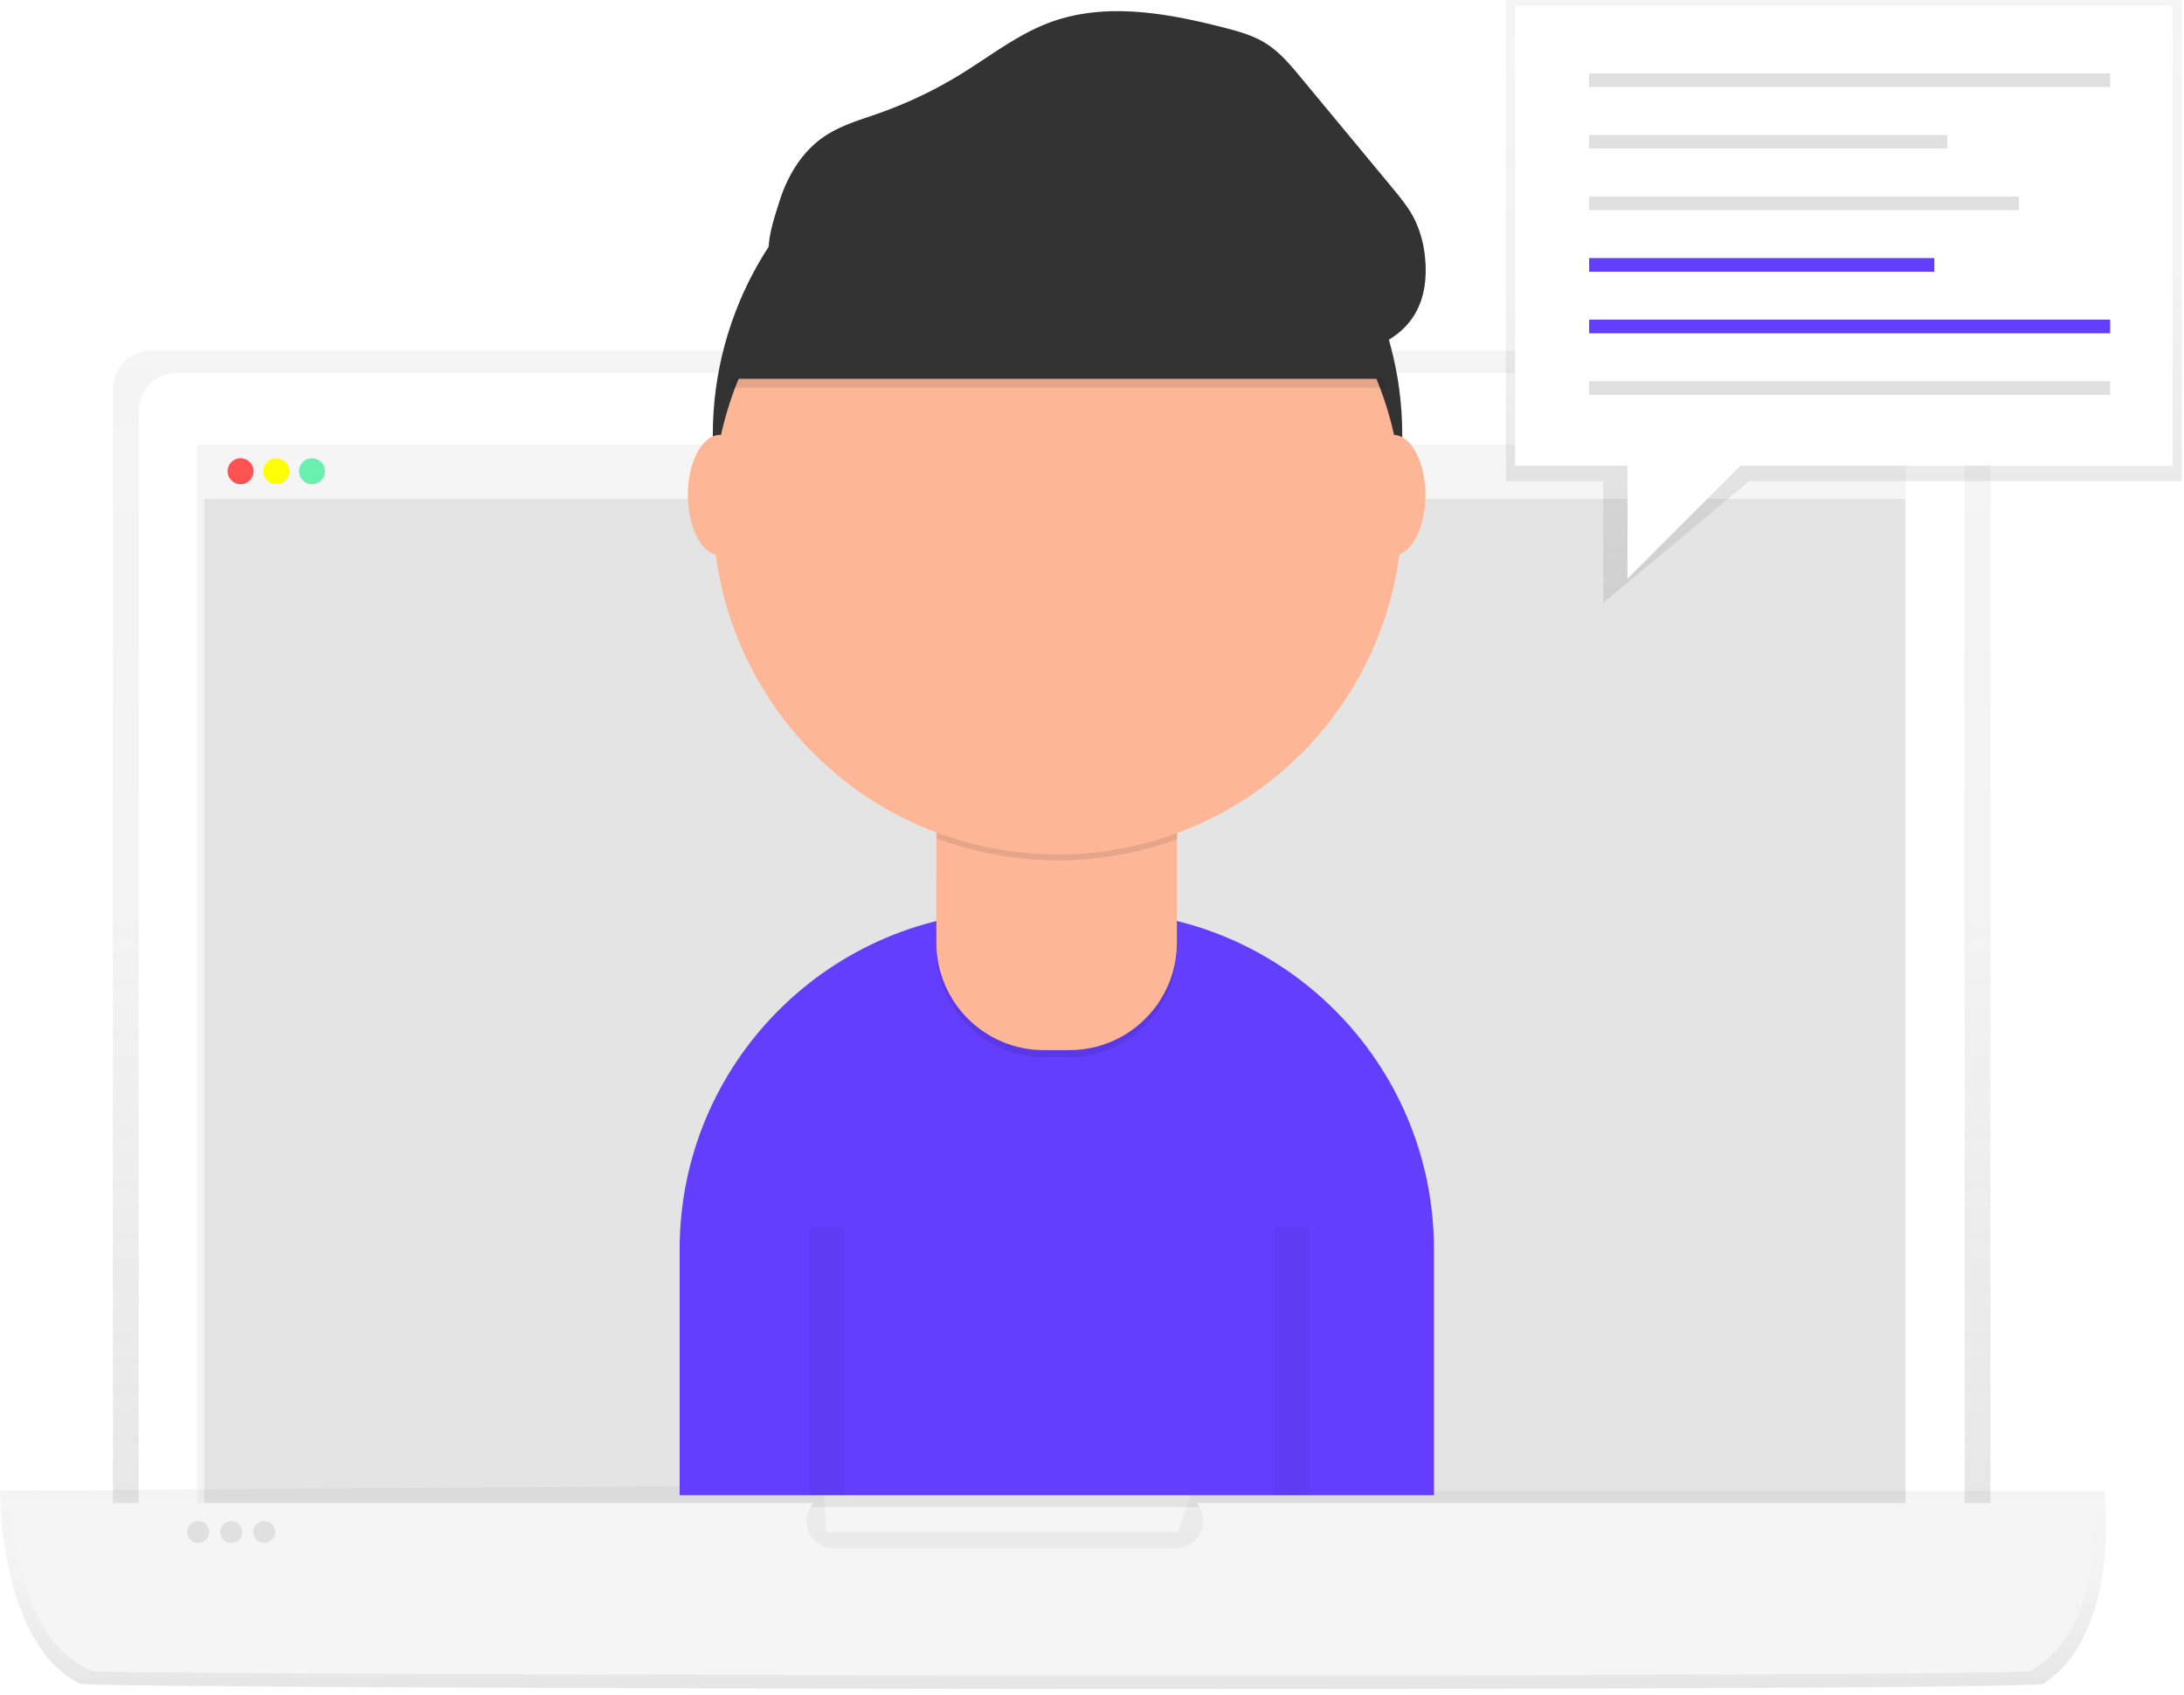 <svg width="250" height="194" xmlns="http://www.w3.org/2000/svg"><defs><linearGradient x1="50%" y1="100%" x2="50%" y2=".004%" id="a"><stop stop-color="gray" stop-opacity=".25" offset="0%"/><stop stop-color="gray" stop-opacity=".12" offset="54%"/><stop stop-color="gray" stop-opacity=".1" offset="100%"/></linearGradient><linearGradient x1="49.997%" y1="99.983%" x2="49.997%" y2="0%" id="b"><stop stop-color="gray" stop-opacity=".25" offset="0%"/><stop stop-color="gray" stop-opacity=".12" offset="54%"/><stop stop-color="gray" stop-opacity=".1" offset="100%"/></linearGradient><linearGradient x1="50%" y1="100%" x2="50%" y2="0%" id="c"><stop stop-color="gray" stop-opacity=".25" offset="0%"/><stop stop-color="gray" stop-opacity=".12" offset="54%"/><stop stop-color="gray" stop-opacity=".1" offset="100%"/></linearGradient></defs><g fill="none" fill-rule="evenodd"><path d="M215.086 143.582H.158V4.57A4.384 4.384 0 0 1 4.542.186h206.16a4.384 4.384 0 0 1 4.384 4.384v139.012z" opacity=".8" transform="translate(12.764 39.956)" fill="url(#a)"/><path d="M20.255 42.666h200.247a4.384 4.384 0 0 1 4.384 4.384v136.488H15.882V47.053a4.384 4.384 0 0 1 4.373-4.387z" fill="#FFF"/><path fill="#F5F5F5" d="M22.611 50.863h195.547v128.26H22.611z"/><path fill="#E0E0E0" opacity=".8" d="M23.36 57.089h194.717v115.394H23.36z"/><path fill="#F5F5F5" d="M23.36 50.957h194.717v6.132H23.36z"/><circle fill="#FF5252" cx="27.536" cy="53.932" r="1.487"/><circle fill="#FF0" cx="31.623" cy="53.932" r="1.487"/><circle fill="#69F0AE" cx="35.713" cy="53.932" r="1.487"/><path d="M233.862 22.944c-11.964.907-217.43.555-224.608 0C-.158 18.407.014.804.014.804l94.229-.63.316 5.359h40.322l1.576-4.717H240.88s2.075 16.137-7.018 22.128z" opacity=".8" transform="translate(0 169.811)" fill="url(#b)"/><path d="M239.35 172.034H136.965a3.144 3.144 0 0 1-2.386 5.2h-39.09a3.144 3.144 0 0 1-2.386-5.2H1.418s-.158 15.286 9.14 19.237c7.09.472 210.044.788 221.862 0 8.992-5.214 6.93-19.237 6.93-19.237z" fill="#F5F5F5"/><circle fill="#E0E0E0" cx="22.691" cy="175.344" r="1.26"/><circle fill="#E0E0E0" cx="26.473" cy="175.344" r="1.26"/><circle fill="#E0E0E0" cx="30.252" cy="175.344" r="1.26"/><path d="M116.504 104.287h8.932c21.377 0 38.707 17.33 38.707 38.707v28.138H77.797v-28.138c0-21.377 17.33-38.707 38.707-38.707z" fill="#643EFF"/><circle fill="#333" cx="121.054" cy="49.775" r="39.462"/><path d="M115.244 92.794h11.412a8.047 8.047 0 0 1 8.047 8.047v7.841c0 6.795-5.508 12.303-12.303 12.303h-2.91c-6.795 0-12.304-5.508-12.304-12.303v-7.83a8.047 8.047 0 0 1 8.047-8.047l.011-.01z" fill="#000" opacity=".1"/><path d="M107.186 91.99h27.531v15.898c0 6.795-5.508 12.303-12.303 12.303h-2.925c-6.794 0-12.303-5.508-12.303-12.303V91.99z" fill="#FDB797"/><path d="M107.236 95.96a39.623 39.623 0 0 0 27.53.075v-3.38h-27.53v3.305z" fill="#000" opacity=".1"/><circle fill="#FDB797" cx="121.054" cy="58.341" r="39.462"/><path d="M83.327 44.373h75.25s-6.424-30.386-34.873-28.463c-28.449 1.923-40.377 28.463-40.377 28.463z" fill="#000" opacity=".1"/><path d="M83.327 43.352h75.25s-6.424-30.386-34.873-28.45c-28.449 1.938-40.377 28.45-40.377 28.45z" fill="#333"/><ellipse fill="#FDB797" cx="82.408" cy="56.659" rx="3.671" ry="6.884"/><ellipse fill="#FDB797" cx="159.495" cy="56.659" rx="3.671" ry="6.884"/><path d="M89.168 23.219c.901-2.947 2.541-5.763 5.072-7.52 1.923-1.334 4.223-1.975 6.429-2.758a49.134 49.134 0 0 0 9.345-4.47c3.346-2.061 6.49-4.545 10.175-5.907 6.34-2.345 13.401-1.077 19.947.605 1.612.413 3.244.863 4.664 1.734 1.646 1.007 2.908 2.522 4.14 4.007l10.389 12.53c.951 1.146 1.909 2.306 2.58 3.638a12.511 12.511 0 0 1 1.182 4.103c.277 2.298.061 4.734-1.11 6.735-1.756 3-5.377 4.506-8.848 4.644-3.472.14-6.879-.868-10.214-1.845-10.755-3.149-21.643-6.085-32.797-7.391a92.511 92.511 0 0 0-16.69-.542c-1.748.114-4.056.916-5.119-.865-.918-1.546.38-5.15.855-6.698z" fill="#333"/><path d="M94.7 140.494v30.638M147.93 140.494v30.638" stroke="#000" stroke-width="4" opacity=".05"/><path d="M77.442 55.07H27.925L11.213 69.003V55.069H.073V0h77.369z" opacity=".8" transform="translate(172.309)" fill="url(#c)"/><path fill="#FFF" d="M173.43.655h75.272v52.661H173.43z"/><path fill="#E0E0E0" d="M181.906 8.396h59.642v1.565h-59.642zM181.906 15.444h41.004v1.565h-41.004zM181.906 22.489h49.206v1.565h-49.206z"/><path fill="#643EFF" d="M181.906 29.537h39.514v1.565h-39.514zM181.906 36.582h59.642v1.565h-59.642z"/><path fill="#E0E0E0" d="M181.906 43.629h59.642v1.565h-59.642z"/><path fill="#FFF" d="M186.307 52.292V66.22l15.319-15.322z"/></g></svg>